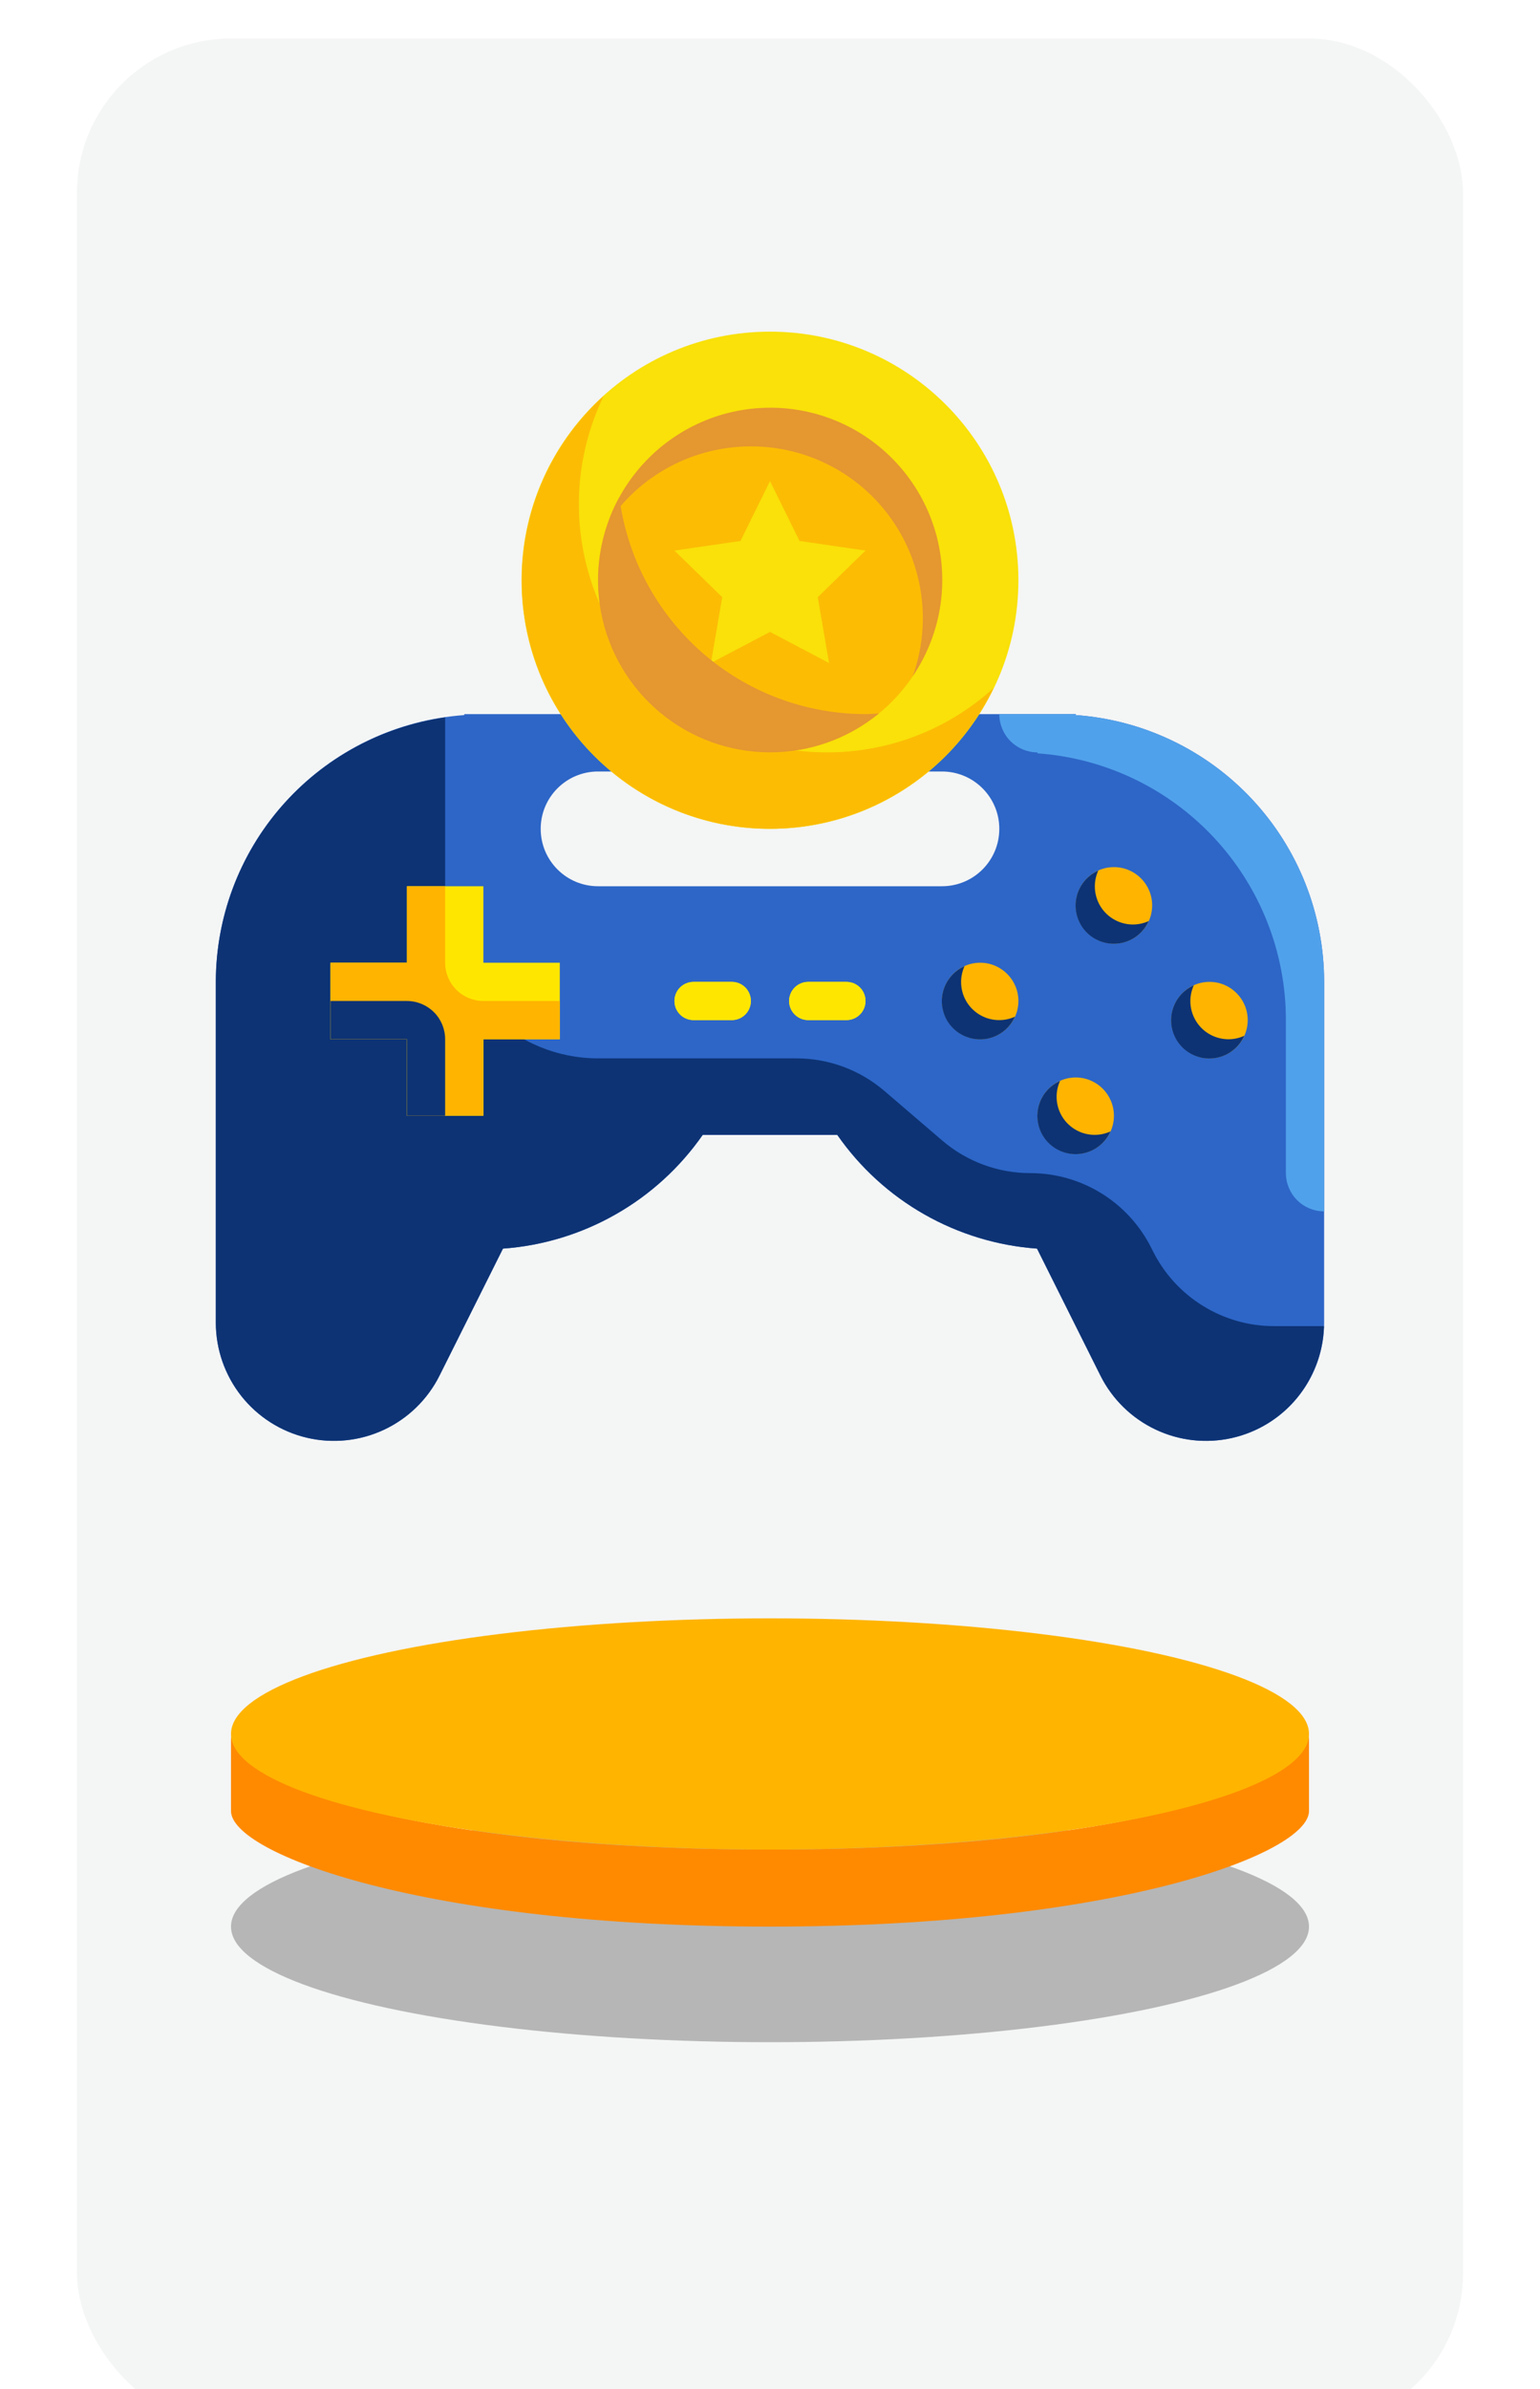 <?xml version="1.0" encoding="utf-8"?>
<svg fill="none" height="62" viewBox="0 0 40 62" width="40" xmlns="http://www.w3.org/2000/svg">
<g filter="url(#filter0_i)">
<rect fill="#F4F5F5" height="62" rx="4" width="36" x="2"/>
</g>
<path d="M27.941 18.558V18.533H12.059V18.558C10.307 18.683 8.668 19.466 7.471 20.751C6.273 22.035 5.607 23.726 5.606 25.482V34.326C5.606 35.017 5.84 35.688 6.268 36.23C6.697 36.772 7.296 37.153 7.969 37.312C8.642 37.471 9.348 37.398 9.974 37.105C10.6 36.812 11.108 36.316 11.417 35.698L13.064 32.404C14.094 32.33 15.095 32.026 15.992 31.515C16.89 31.004 17.662 30.3 18.253 29.452H21.747C22.337 30.3 23.11 31.004 24.007 31.515C24.905 32.026 25.905 32.33 26.936 32.404L28.582 35.698C28.891 36.316 29.4 36.812 30.026 37.105C30.652 37.398 31.358 37.471 32.031 37.312C32.703 37.153 33.303 36.772 33.731 36.23C34.16 35.688 34.393 35.017 34.393 34.326V25.482C34.392 23.726 33.726 22.035 32.529 20.751C31.332 19.466 29.693 18.683 27.941 18.558Z" fill="#2D66C7"/>
<path d="M33.092 34.416C32.439 34.416 31.799 34.234 31.244 33.89C30.688 33.547 30.239 33.056 29.947 32.472L29.905 32.389C29.613 31.805 29.165 31.314 28.609 30.97C28.053 30.627 27.413 30.445 26.76 30.445C25.921 30.445 25.109 30.145 24.472 29.598L22.973 28.314C22.335 27.767 21.524 27.467 20.684 27.467H15.533C14.48 27.467 13.47 27.049 12.725 26.304C11.981 25.559 11.562 24.55 11.562 23.497V18.618C9.91 18.854 8.398 19.678 7.304 20.939C6.21 22.2 5.608 23.813 5.606 25.482V34.326C5.606 35.017 5.84 35.688 6.268 36.23C6.697 36.772 7.296 37.153 7.969 37.312C8.642 37.471 9.348 37.398 9.974 37.105C10.6 36.812 11.108 36.316 11.417 35.698L13.064 32.405C14.094 32.33 15.095 32.026 15.992 31.515C16.89 31.005 17.662 30.3 18.253 29.452H21.747C22.337 30.3 23.11 31.005 24.007 31.515C24.905 32.026 25.905 32.33 26.936 32.405L28.582 35.698C28.887 36.309 29.388 36.801 30.005 37.095C30.621 37.39 31.319 37.469 31.986 37.322C32.653 37.175 33.252 36.809 33.687 36.282C34.122 35.755 34.369 35.099 34.389 34.416H33.092Z" fill="#0D3374"/>
<path d="M24.467 20.022H15.533C14.711 20.022 14.044 20.689 14.044 21.511C14.044 22.334 14.711 23 15.533 23H24.467C25.289 23 25.956 22.334 25.956 21.511C25.956 20.689 25.289 20.022 24.467 20.022Z" fill="#F4F5F5"/>
<path d="M14.54 24.985H12.555V23H10.57V24.985H8.584V26.971H10.57V28.956H12.555V26.971H14.54V24.985Z" fill="#FFE600"/>
<path d="M28.934 24.489C29.482 24.489 29.926 24.044 29.926 23.496C29.926 22.948 29.482 22.504 28.934 22.504C28.385 22.504 27.941 22.948 27.941 23.496C27.941 24.044 28.385 24.489 28.934 24.489Z" fill="#FFB400"/>
<path d="M31.416 27.467C31.964 27.467 32.408 27.023 32.408 26.474C32.408 25.926 31.964 25.482 31.416 25.482C30.867 25.482 30.423 25.926 30.423 26.474C30.423 27.023 30.867 27.467 31.416 27.467Z" fill="#FFB400"/>
<path d="M25.459 26.971C26.008 26.971 26.452 26.526 26.452 25.978C26.452 25.43 26.008 24.985 25.459 24.985C24.911 24.985 24.467 25.43 24.467 25.978C24.467 26.526 24.911 26.971 25.459 26.971Z" fill="#FFB400"/>
<path d="M27.941 29.948C28.489 29.948 28.933 29.504 28.933 28.956C28.933 28.408 28.489 27.963 27.941 27.963C27.393 27.963 26.948 28.408 26.948 28.956C26.948 29.504 27.393 29.948 27.941 29.948Z" fill="#FFB400"/>
<path d="M11.562 24.985V23H10.57V24.985H8.584V26.971H10.57V28.956H12.555V26.971H14.54V25.978H12.555C12.292 25.978 12.039 25.873 11.853 25.687C11.667 25.501 11.562 25.249 11.562 24.985Z" fill="#FFB400"/>
<path d="M10.57 25.978H8.584V26.971H10.57V28.956H11.562V26.971C11.562 26.707 11.458 26.455 11.272 26.269C11.085 26.083 10.833 25.978 10.57 25.978Z" fill="#0D3374"/>
<path d="M28.437 29.452C28.271 29.453 28.108 29.412 27.962 29.333C27.816 29.254 27.692 29.139 27.602 29C27.512 28.86 27.459 28.701 27.447 28.535C27.435 28.369 27.465 28.204 27.534 28.053C27.387 28.118 27.258 28.218 27.158 28.345C27.058 28.471 26.991 28.62 26.961 28.779C26.932 28.937 26.941 29.1 26.989 29.254C27.037 29.408 27.121 29.548 27.235 29.662C27.349 29.776 27.489 29.86 27.643 29.908C27.797 29.956 27.96 29.965 28.118 29.936C28.277 29.906 28.426 29.839 28.552 29.739C28.679 29.639 28.779 29.51 28.844 29.363C28.716 29.421 28.578 29.452 28.437 29.452V29.452Z" fill="#0D3374"/>
<path d="M25.956 26.474C25.79 26.475 25.627 26.434 25.481 26.355C25.335 26.276 25.211 26.161 25.121 26.022C25.031 25.882 24.978 25.723 24.966 25.557C24.954 25.392 24.984 25.226 25.052 25.075C24.905 25.14 24.776 25.24 24.677 25.367C24.577 25.493 24.509 25.642 24.48 25.801C24.45 25.959 24.46 26.122 24.508 26.276C24.555 26.43 24.64 26.57 24.754 26.684C24.868 26.798 25.008 26.882 25.162 26.93C25.315 26.977 25.479 26.987 25.637 26.958C25.795 26.928 25.944 26.861 26.071 26.761C26.197 26.661 26.297 26.532 26.363 26.385C26.235 26.443 26.096 26.474 25.956 26.474V26.474Z" fill="#0D3374"/>
<path d="M31.911 26.971C31.745 26.971 31.582 26.93 31.436 26.851C31.29 26.772 31.167 26.658 31.077 26.518C30.987 26.379 30.933 26.219 30.921 26.053C30.909 25.888 30.939 25.722 31.008 25.571C30.861 25.637 30.732 25.737 30.632 25.863C30.532 25.99 30.465 26.139 30.435 26.297C30.406 26.455 30.416 26.619 30.463 26.772C30.511 26.926 30.596 27.066 30.709 27.18C30.823 27.294 30.963 27.378 31.117 27.426C31.271 27.474 31.434 27.483 31.593 27.454C31.751 27.425 31.9 27.357 32.026 27.257C32.153 27.158 32.253 27.029 32.318 26.881C32.191 26.94 32.052 26.97 31.911 26.971V26.971Z" fill="#0D3374"/>
<path d="M29.43 23.993C29.264 23.993 29.101 23.952 28.955 23.873C28.809 23.794 28.685 23.68 28.595 23.54C28.505 23.401 28.452 23.241 28.44 23.075C28.428 22.91 28.458 22.744 28.527 22.593C28.38 22.659 28.25 22.759 28.151 22.885C28.051 23.012 27.983 23.16 27.954 23.319C27.924 23.477 27.934 23.64 27.982 23.794C28.03 23.948 28.114 24.088 28.228 24.202C28.342 24.316 28.482 24.4 28.636 24.448C28.79 24.496 28.953 24.505 29.111 24.476C29.27 24.447 29.418 24.379 29.545 24.279C29.671 24.18 29.771 24.05 29.837 23.903C29.709 23.962 29.57 23.992 29.43 23.993V23.993Z" fill="#0D3374"/>
<path d="M33.4 26.474V30.445C33.4 30.708 33.505 30.961 33.691 31.147C33.877 31.333 34.13 31.438 34.393 31.438V25.482C34.392 23.726 33.726 22.035 32.529 20.751C31.332 19.466 29.692 18.683 27.941 18.558V18.533H25.956C25.956 18.797 26.06 19.049 26.246 19.235C26.433 19.421 26.685 19.526 26.948 19.526V19.551C28.7 19.675 30.339 20.459 31.536 21.743C32.733 23.028 33.4 24.718 33.4 26.474Z" fill="#50A1EB"/>
<path d="M19.503 25.978C19.503 26.11 19.451 26.236 19.358 26.329C19.265 26.422 19.139 26.474 19.007 26.474H18.014C17.883 26.474 17.756 26.422 17.663 26.329C17.57 26.236 17.518 26.11 17.518 25.978C17.518 25.846 17.57 25.72 17.663 25.627C17.756 25.534 17.883 25.482 18.014 25.482H19.007C19.139 25.482 19.265 25.534 19.358 25.627C19.451 25.72 19.503 25.846 19.503 25.978Z" fill="#F9E109"/>
<path d="M22.481 25.978C22.481 26.11 22.429 26.236 22.336 26.329C22.243 26.422 22.117 26.474 21.985 26.474H20.992C20.861 26.474 20.735 26.422 20.642 26.329C20.548 26.236 20.496 26.11 20.496 25.978C20.496 25.846 20.548 25.72 20.642 25.627C20.735 25.534 20.861 25.482 20.992 25.482H21.985C22.117 25.482 22.243 25.534 22.336 25.627C22.429 25.72 22.481 25.846 22.481 25.978Z" fill="#F9E109"/>
<path d="M19.503 25.978C19.503 26.11 19.451 26.236 19.358 26.329C19.265 26.422 19.139 26.474 19.007 26.474H18.014C17.883 26.474 17.756 26.422 17.663 26.329C17.57 26.236 17.518 26.11 17.518 25.978C17.518 25.846 17.57 25.72 17.663 25.627C17.756 25.534 17.883 25.482 18.014 25.482H19.007C19.139 25.482 19.265 25.534 19.358 25.627C19.451 25.72 19.503 25.846 19.503 25.978Z" fill="#FFE600"/>
<path d="M22.481 25.978C22.481 26.11 22.429 26.236 22.336 26.329C22.243 26.422 22.117 26.474 21.985 26.474H20.992C20.861 26.474 20.735 26.422 20.642 26.329C20.548 26.236 20.496 26.11 20.496 25.978C20.496 25.846 20.548 25.72 20.642 25.627C20.735 25.534 20.861 25.482 20.992 25.482H21.985C22.117 25.482 22.243 25.534 22.336 25.627C22.429 25.72 22.481 25.846 22.481 25.978Z" fill="#FFE600"/>
<path d="M20 21.511C23.563 21.511 26.452 18.622 26.452 15.059C26.452 11.495 23.563 8.607 20 8.607C16.436 8.607 13.547 11.495 13.547 15.059C13.547 18.622 16.436 21.511 20 21.511Z" fill="#F9E109"/>
<path d="M21.488 19.526C20.396 19.528 19.321 19.252 18.364 18.725C17.408 18.197 16.601 17.435 16.02 16.509C15.44 15.584 15.104 14.526 15.045 13.435C14.985 12.345 15.204 11.257 15.681 10.274C14.974 10.911 14.417 11.698 14.05 12.576C13.682 13.454 13.514 14.403 13.557 15.354C13.601 16.306 13.854 17.235 14.299 18.077C14.744 18.919 15.37 19.651 16.132 20.222C16.894 20.793 17.773 21.188 18.706 21.379C19.639 21.569 20.603 21.551 21.527 21.325C22.452 21.099 23.316 20.671 24.056 20.072C24.795 19.472 25.393 18.717 25.806 17.859C24.624 18.932 23.085 19.527 21.488 19.526V19.526Z" fill="#FCBC04"/>
<path d="M20 19.526C22.467 19.526 24.466 17.526 24.466 15.059C24.466 12.592 22.467 10.592 20 10.592C17.533 10.592 15.533 12.592 15.533 15.059C15.533 17.526 17.533 19.526 20 19.526Z" fill="#FCBC04"/>
<path d="M20 12.486L20.767 14.039L22.481 14.289L21.241 15.498L21.533 17.206L20 16.4L18.466 17.206L18.759 15.498L17.518 14.289L19.233 14.039L20 12.486Z" fill="#F9E109"/>
<path d="M22.482 18.533C20.914 18.532 19.4 17.96 18.223 16.924C17.047 15.888 16.287 14.459 16.087 12.904C15.587 13.813 15.419 14.868 15.611 15.887C15.804 16.907 16.346 17.828 17.143 18.491C17.94 19.155 18.944 19.521 19.982 19.525C21.019 19.53 22.026 19.173 22.829 18.516C22.713 18.522 22.599 18.533 22.482 18.533Z" fill="#E59730"/>
<path d="M19.503 11.585C20.219 11.583 20.925 11.754 21.561 12.083C22.197 12.412 22.744 12.89 23.157 13.475C23.569 14.06 23.834 14.737 23.93 15.446C24.026 16.156 23.949 16.878 23.706 17.552C24.062 17.026 24.302 16.431 24.41 15.806C24.517 15.18 24.49 14.539 24.331 13.925C24.171 13.311 23.883 12.738 23.484 12.244C23.086 11.75 22.587 11.346 22.02 11.06C21.454 10.774 20.833 10.612 20.199 10.585C19.565 10.558 18.933 10.666 18.344 10.902C17.755 11.139 17.223 11.498 16.784 11.956C16.344 12.414 16.008 12.96 15.796 13.559C16.205 12.95 16.756 12.452 17.403 12.108C18.049 11.764 18.771 11.584 19.503 11.585V11.585Z" fill="#E59730"/>
<g filter="url(#filter1_f)">
<ellipse cx="20" cy="50" fill="#B6B6B6" rx="14" ry="3"/>
</g>
<path d="M34 47C34 48.105 29 50 20 50C10.999 50 6 48.105 6 47C6 46.642 6 46 6 45C6 46.333 10.999 48 20 48C29 48 33.999 46.333 34 45C34 46 34 46.642 34 47Z" fill="#FF8A00"/>
<ellipse cx="20" cy="45" fill="#FFB400" rx="14" ry="3"/>
<defs>
<filter color-interpolation-filters="sRGB" filterUnits="userSpaceOnUse" height="63" id="filter0_i" width="36" x="2" y="0">
<feFlood flood-opacity="0" result="BackgroundImageFix"/>
<feBlend in="SourceGraphic" in2="BackgroundImageFix" mode="normal" result="shape"/>
<feColorMatrix in="SourceAlpha" result="hardAlpha" type="matrix" values="0 0 0 0 0 0 0 0 0 0 0 0 0 0 0 0 0 0 127 0"/>
<feOffset dy="1"/>
<feGaussianBlur stdDeviation="1"/>
<feComposite in2="hardAlpha" k2="-1" k3="1" operator="arithmetic"/>
<feColorMatrix type="matrix" values="0 0 0 0 0.662 0 0 0 0 0.662 0 0 0 0 0.662 0 0 0 0.25 0"/>
<feBlend in2="shape" mode="normal" result="effect1_innerShadow"/>
</filter>
<filter color-interpolation-filters="sRGB" filterUnits="userSpaceOnUse" height="18" id="filter1_f" width="40" x="0" y="41">
<feFlood flood-opacity="0" result="BackgroundImageFix"/>
<feBlend in="SourceGraphic" in2="BackgroundImageFix" mode="normal" result="shape"/>
<feGaussianBlur result="effect1_foregroundBlur" stdDeviation="3"/>
</filter>
</defs>
</svg>